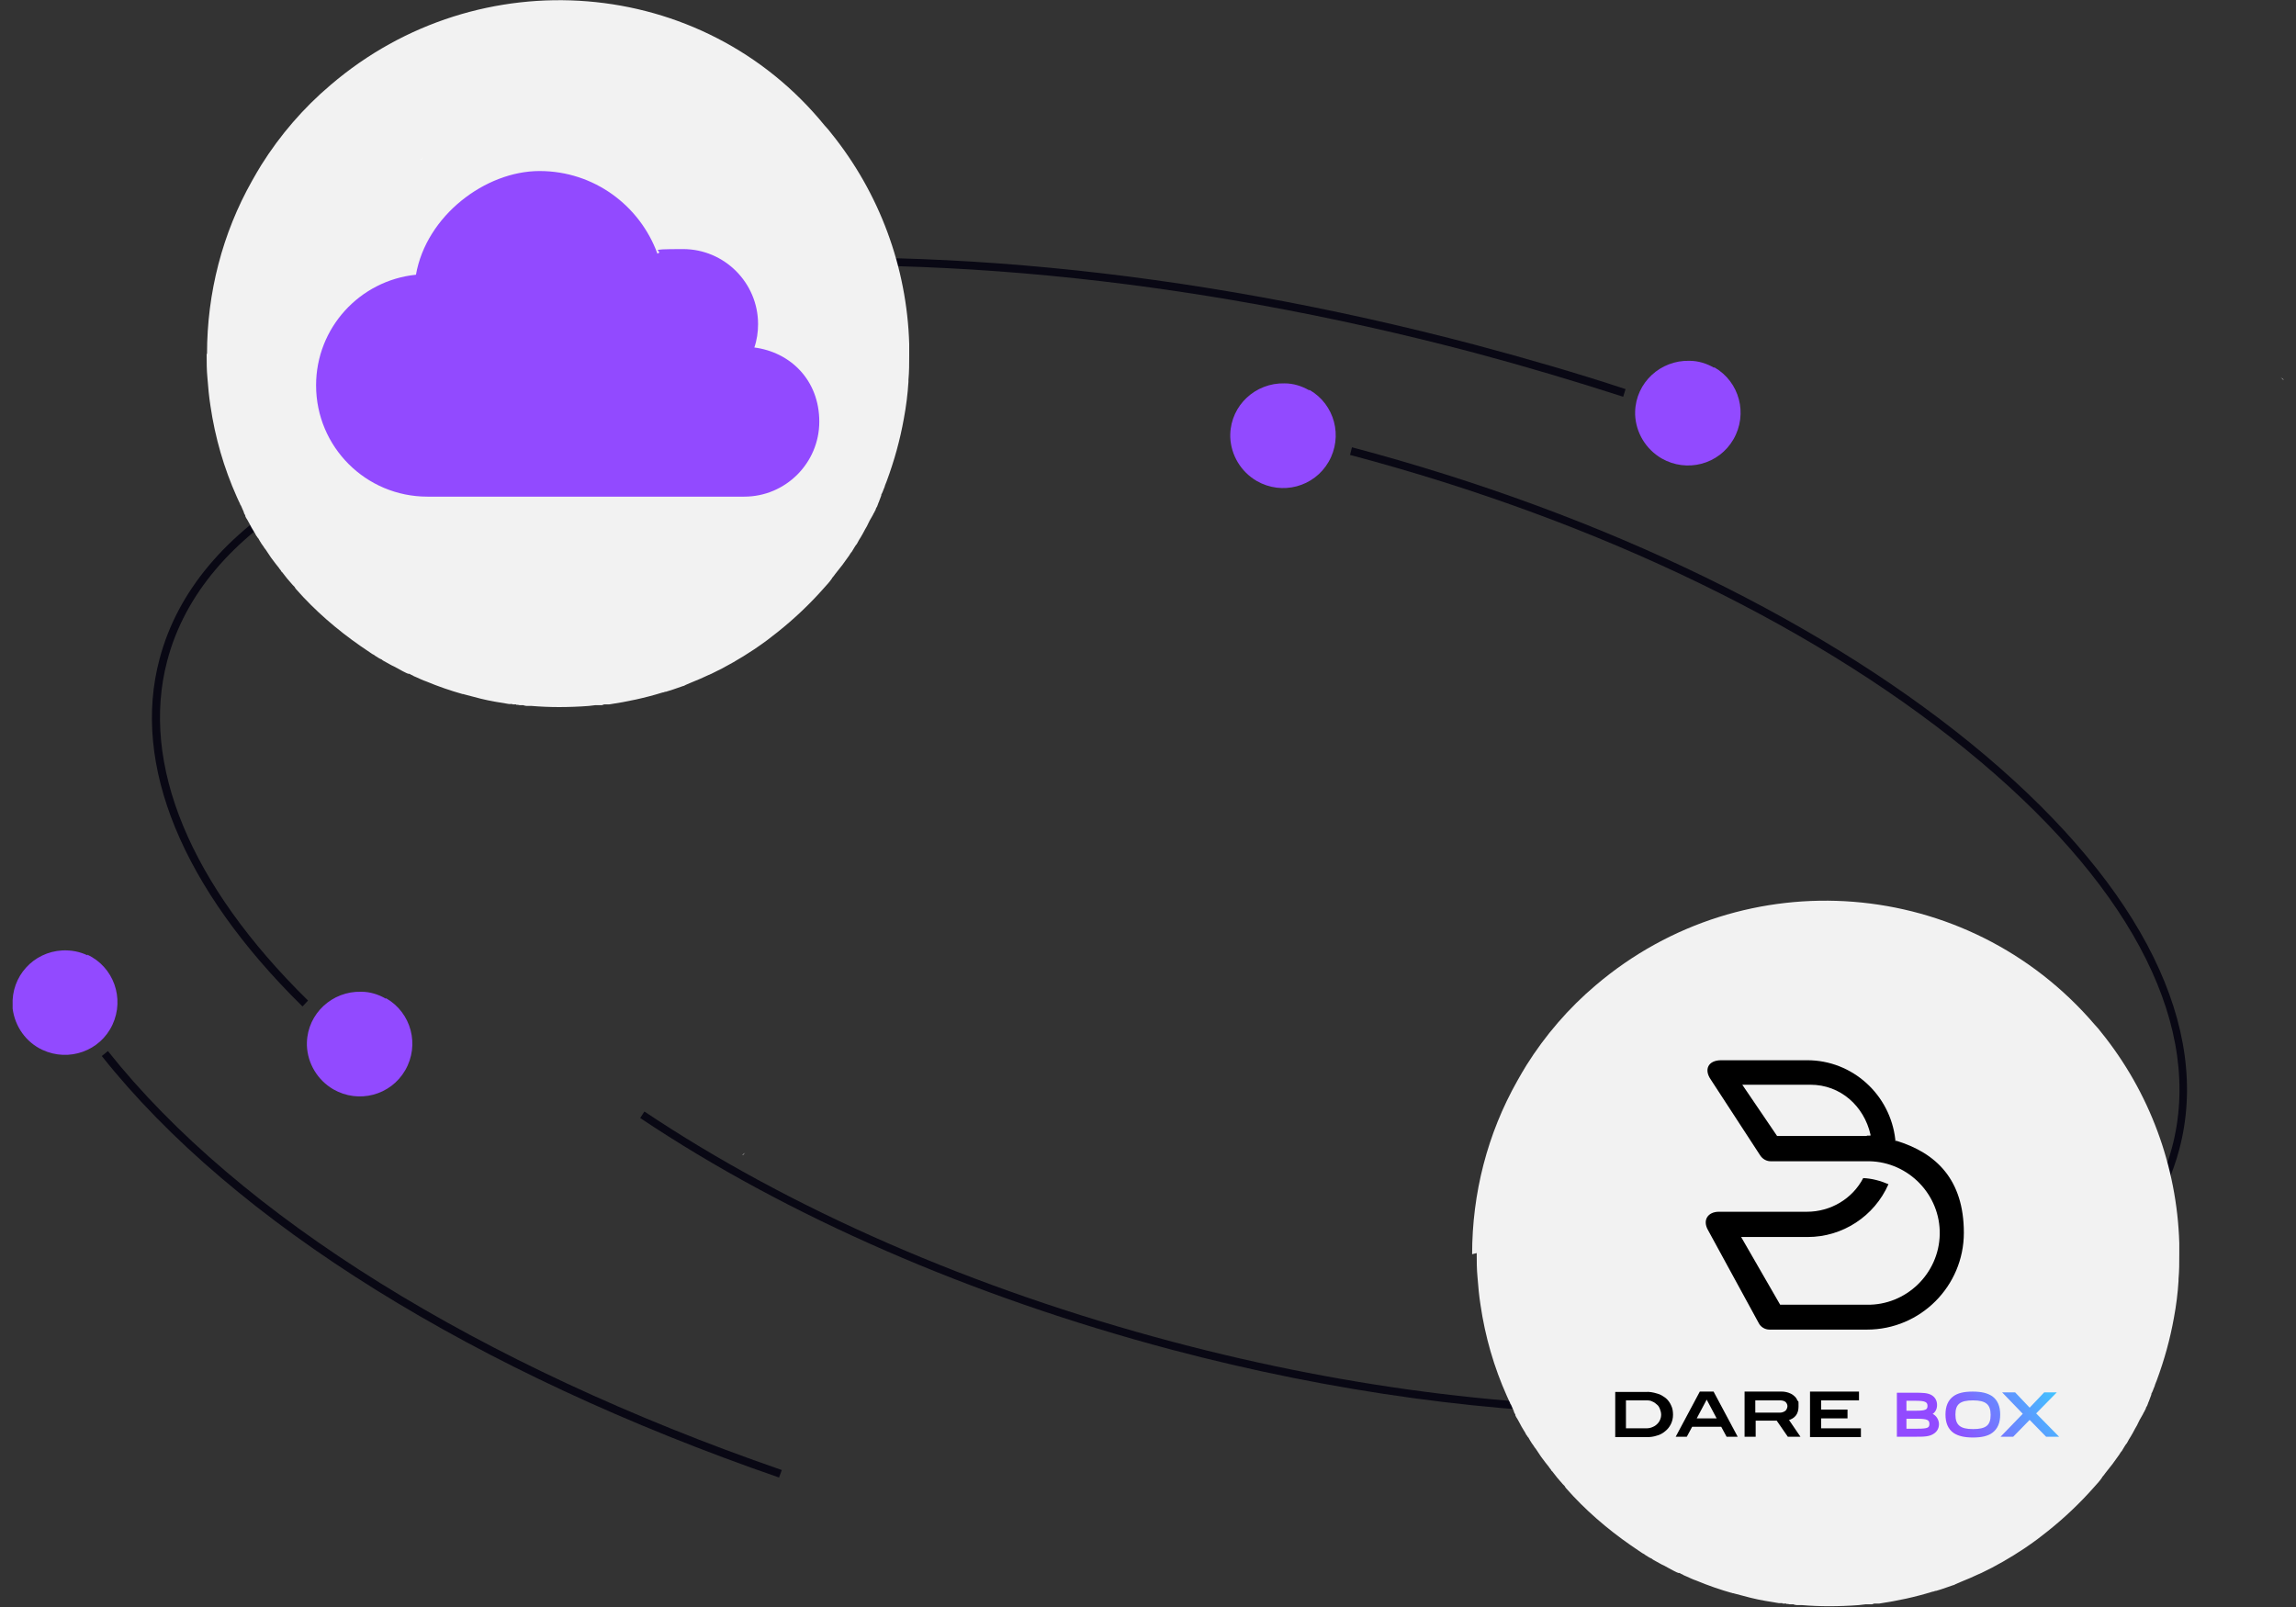 <?xml version="1.0" encoding="UTF-8"?>
<svg id="_レイヤー_1" data-name="レイヤー_1" xmlns="http://www.w3.org/2000/svg" version="1.1" xmlns:xlink="http://www.w3.org/1999/xlink" viewBox="0 0 600 420">
  <rect x="0" y="0" width="600" height="420" fill="#333333" stroke="none"/>
  <!-- Generator: Adobe Illustrator 29.7.1, SVG Export Plug-In . SVG Version: 2.1.1 Build 8)  -->
  <defs>
    <style>
      .st0 {
        fill: #fff;
      }

      .st1 {
        fill: #090814;
      }

      .st2 {
        fill: #f2f2f2;
      }

      .st3 {
        fill: #924aff;
      }

      .st4 {
        fill-rule: evenodd;
      }

      .st5 {
        fill: url(#_名称未設定グラデーション_7);
      }
    </style>
    <linearGradient id="_名称未設定グラデーション_7" data-name="名称未設定グラデーション 7" x1="498.6" y1="-12.2" x2="535" y2="8.9" gradientTransform="translate(0 368.2) scale(1 -1)" gradientUnits="userSpaceOnUse">
      <stop offset=".3" stop-color="#924aff"/>
      <stop offset="1" stop-color="#40c5ff"/>
    </linearGradient>
  </defs>
  <path class="st3" d="M342.2,101.9c6.6,3.8,8.8,12.2,5,18.8-3.8,6.6-12.2,8.8-18.8,5-4.1-2.4-6.7-6.7-6.9-11.4v-.4s0-.4,0-.4c.2-7.6,6.6-13.5,14.2-13.3,2.3,0,4.5.7,6.4,1.8Z"/>
  <path class="st3" d="M448,96c6.6,3.8,8.8,12.2,5,18.8-3.8,6.6-12.2,8.8-18.8,5-4.1-2.4-6.7-6.7-6.9-11.4v-.4s0-.4,0-.4c.2-7.6,6.6-13.5,14.2-13.3,2.3,0,4.5.7,6.4,1.8Z"/>
  <path class="st3" d="M100.9,260.9c6.6,3.8,8.8,12.2,5,18.8-3.8,6.6-12.2,8.8-18.8,5-4.1-2.4-6.7-6.7-6.9-11.4v-.4s0-.4,0-.4c.2-7.6,6.6-13.5,14.2-13.3,2.3,0,4.5.7,6.4,1.8Z"/>
  <path class="st3" d="M22.8,249.5c6.9,3.2,9.8,11.4,6.6,18.3-3.2,6.9-11.4,9.8-18.3,6.6-4.3-2-7.2-6.1-7.8-10.8v-.4s0-.4,0-.4c-.4-7.6,5.4-14,13-14.4,2.3-.1,4.5.3,6.6,1.3Z"/>
  <path class="st1" d="M430.1,369.7c-39.2,0-81.8-5.8-124.1-17-52.3-13.9-100.3-34.8-138.7-60.5l1.1-1.7c38.3,25.6,86,46.4,138.1,60.2,47.1,12.5,94.5,18.2,137.2,16.7v2c-4.4.2-9,.2-13.6.2Z"/>
  <path class="st1" d="M424.2,103.7c-12.7-4.1-25.8-8-38.9-11.5-75.3-19.9-149.4-27-214.2-20.5l-.2-2c65-6.6,139.3.5,214.9,20.5,13.1,3.5,26.3,7.3,39,11.5l-.6,1.9Z"/>
  <path class="st1" d="M79,263c-31.4-30.9-44.7-63.2-37.3-90.8,9.4-35.5,51.1-60,114.5-67.3l.2,2c-62.5,7.2-103.6,31.2-112.7,65.8-7.1,26.9,5.9,58.5,36.8,88.8l-1.4,1.5Z"/>
  <path class="st1" d="M504.9,357l-.7-1.9c35.1-11.9,57-30.9,63.4-55.2,8.2-30.9-9.6-66.7-50-100.8-40.6-34.3-99.1-62.8-164.8-80.2l.5-2c66,17.5,124.8,46.1,165.6,80.6,41,34.7,59,71.2,50.6,102.9-6.6,25-29,44.5-64.7,56.6Z"/>
  <path class="st1" d="M203.7,386.2c-79.6-27.5-142.5-66.6-177.1-110.2l1.6-1.3c34.3,43.2,96.9,82.1,176.1,109.5l-.7,1.9Z"/>
  <path class="st2" d="M385.9,327.5c0,2.1,0,4.2.2,6.2.2,2.5.4,4.9.8,7.4,1.2,8.2,3.5,16.2,6.9,23.8l.5,1.1.3.6c0,.2.2.4.3.6.1.2.2.5.3.7.1.3.3.6.4.9,0,0,0,0,0,.1.1.3.2.5.4.8,0,0,0,.1,0,.2.1.3.3.6.5.9.2.3.3.6.5.9.4.8.8,1.5,1.3,2.3.1.2.3.4.4.7.1.2.2.4.4.6,0,.1.2.3.3.4.1.2.3.5.4.7.3.5.6,1,1,1.5h0c.1.2.3.5.5.7h0c.5.7.9,1.4,1.4,2.1,0,0,0,0,0,0h0c.4.5.8,1.1,1.2,1.6h0c.3.3.5.7.8,1,.2.3.4.6.6.8,0,0,0,.1.1.2h0c0,0,.1.2.2.2.9,1.2,1.8,2.3,2.8,3.4l.2.2c0,0,.1.1.2.2,0,0,.2.2.2.3s.2.2.2.3c5,5.7,10.8,10.7,17,15,.8.6,1.7,1.1,2.5,1.7.2.1.4.3.6.4,0,0,.1,0,.2.1.1,0,.2.1.3.2s.2.1.3.2c.5.3.9.6,1.4.8.1,0,.2.1.3.2s.2.1.3.2t0,0h0s0,0,0,0c.6.3,1.2.7,1.8,1,.3.2.6.3,1,.5.7.4,1.5.8,2.2,1.2.3.1.5.3.8.4.2.1.4.2.7.3,0,0,.1,0,.2,0,.2,0,.4.2.6.3.2,0,.4.2.6.3.2.1.5.2.7.3.9.4,1.7.8,2.6,1.1,3.1,1.3,6.3,2.4,9.5,3.3.1,0,.3,0,.5.1,1.4.4,2.8.7,4.2,1.1,2.4.6,4.9,1,7.4,1.4h.9c0,.1,0,.1,0,.1t0,0h1c0,.1,0,.1,0,.1.3,0,.6,0,.9.1h1c0,.1.8.2.8.2,0,0,0,0,0,0,.2,0,.5,0,.7,0h.6c2.4.2,4.8.3,7.2.3s5.3-.1,7.8-.3h0l1.7-.2c.1,0,.3,0,.4,0,0,0,0,0,0,0,0,0,0,0,.1,0,0,0,0,0,0,0,.2,0,.4,0,.6,0h.6c.2-.1.4-.1.6-.2,0,0,0,0,.1,0,.2,0,.3,0,.5,0h.2c.2,0,.3,0,.5,0h0c4.7-.7,9.4-1.7,13.9-3.1.2,0,.5-.1.7-.2,0,0,0,0,0,0,0,0,.1,0,.2,0,.6-.2,1.3-.4,1.9-.6.9-.3,1.7-.6,2.6-.9.2,0,.5-.2.7-.3.5-.2.9-.4,1.4-.6.8-.3,1.6-.7,2.4-1,.7-.3,1.5-.7,2.2-1,0,0,0,0,0,0,.2,0,.3-.2.5-.2h0c4-1.9,7.8-4.1,11.4-6.5,1.2-.8,2.3-1.6,3.4-2.4.9-.7,1.8-1.4,2.7-2.1,4.4-3.5,8.5-7.4,12.2-11.6h0c.3-.3.5-.6.8-.9,0,0,0,0,.1-.1.2-.2.3-.4.5-.6h0c.2-.3.4-.5.6-.8,0,0,0-.1.1-.2h0c.2-.2.3-.4.5-.6,0-.1.2-.2.2-.3h0c.5-.6,1-1.3,1.5-1.9.1-.2.3-.3.4-.5.6-.8,1.2-1.7,1.8-2.5h0c.2-.3.4-.7.7-1l.6-1c.2-.3.4-.7.7-1h0c.2-.4.4-.7.6-1.1.2-.3.3-.5.5-.8.1-.2.2-.4.3-.5,0,0,0-.1.1-.2l.7-1.3c.3-.5.6-1,.8-1.5.1-.2.2-.4.3-.6,0,0,0-.1.1-.2.1-.2.3-.5.4-.7s.3-.5.4-.7.2-.5.4-.7c0-.2.2-.4.3-.6,0,0,0,0,0,0,0,0,0-.2.1-.3,0,0,0,0,0,0,0-.2.2-.4.3-.6.1-.2.2-.5.3-.8,0-.2.2-.3.2-.5.1-.2.2-.5.3-.8.1-.3.2-.5.3-.8,0,0,0-.1,0-.2,0-.1.1-.2.2-.4.1-.3.3-.6.4-1,.2-.4.3-.7.4-1.1.1-.3.3-.7.4-1h0c2-5.4,3.5-10.8,4.5-16.4h0c.6-3.2,1-6.4,1.2-9.6,0-.2,0-.3,0-.5.2-2.2.2-4.3.2-6.5s0-1.9,0-2.9c-.6-20.1-7.8-39.5-20.4-55.1-.3-.3-.5-.7-.8-1s-.6-.7-.9-1c-33.2-38.8-91.5-43.4-130.4-10.3-7.1,6-13.2,13.1-18.1,20.9-.4.7-.8,1.3-1.2,2s-.8,1.4-1.2,2.1c-7.8,13.8-11.8,29.4-11.8,45.3Z"/>
  <path class="st0" d="M194.2,301.8c0,0-.1,0-.2,0,.3-.2.6-.4.8-.6l-.6.6Z"/>
  <path class="st0" d="M596.6,99.2c0,0,.1,0,.2,0-.3-.2-.6-.4-.8-.6l.6.6Z"/>
  <path class="st2" d="M54,92.5c0,2.1,0,4.2.2,6.2.2,2.5.4,4.9.8,7.4,1.2,8.2,3.5,16.2,6.9,23.8l.5,1.1.3.6c0,.2.2.4.3.6.1.2.2.5.3.7.1.3.3.6.4.9,0,0,0,0,0,.1.1.3.2.5.4.8,0,0,0,.1,0,.2.1.3.3.6.5.9.2.3.3.6.5.9.4.8.8,1.5,1.3,2.3.1.2.3.4.4.7.1.2.2.4.4.6,0,.1.2.3.3.4.1.2.3.5.4.7.3.5.6,1,1,1.5h0c.1.2.3.5.5.7h0c.5.7.9,1.4,1.4,2.1,0,0,0,0,0,0,0,0,0,0,0,0,.4.5.8,1.1,1.2,1.6h0c.3.3.5.7.8,1,.2.3.4.6.6.8,0,0,0,.1.1.2h0c0,0,.1.2.2.2.9,1.2,1.8,2.3,2.8,3.4l.2.2c0,0,.1.1.2.2,0,0,.2.2.2.3s.2.2.2.3c5,5.7,10.8,10.7,17,15,.8.6,1.7,1.1,2.5,1.7.2.1.4.3.6.4,0,0,.1,0,.2.1.1,0,.2.1.3.2s.2.1.3.2c.5.3.9.6,1.4.8.1,0,.2.1.3.2s.2.1.3.2t0,0h0s0,0,0,0c.6.3,1.2.7,1.8,1,.3.2.6.3,1,.5.7.4,1.5.8,2.2,1.2.3.1.5.3.8.4.2.1.4.2.7.3,0,0,.1,0,.2,0,.2,0,.4.2.6.3.2,0,.4.2.6.3.2.1.5.2.7.3.9.4,1.7.8,2.6,1.1,3.1,1.3,6.3,2.4,9.5,3.3.1,0,.3,0,.5.1,1.4.4,2.8.7,4.2,1.1,2.4.6,4.9,1,7.4,1.4h.9c0,.1,0,.1,0,.1t0,0h1c0,.1,0,.1,0,.1.3,0,.6,0,.9.1h1c0,.1.8.2.8.2,0,0,0,0,0,0,.2,0,.5,0,.7,0h.6c2.4.2,4.8.3,7.2.3s5.3-.1,7.8-.3h0l1.7-.2c.1,0,.3,0,.4,0,0,0,0,0,0,0,0,0,0,0,.1,0,0,0,0,0,0,0,.2,0,.4,0,.6,0h.6c.2-.1.4-.1.6-.2,0,0,0,0,.1,0,.2,0,.3,0,.5,0h.2c.2,0,.3,0,.5,0h0c4.7-.7,9.4-1.7,13.9-3.1.2,0,.5-.1.7-.2,0,0,0,0,0,0,0,0,.1,0,.2,0,.6-.2,1.3-.4,1.9-.6.9-.3,1.7-.6,2.6-.9.2,0,.5-.2.7-.3.5-.2.9-.4,1.4-.6.8-.3,1.6-.7,2.4-1,.7-.3,1.5-.7,2.2-1,0,0,0,0,0,0,.2,0,.3-.2.5-.2h0c4-1.9,7.8-4.1,11.4-6.5,1.2-.8,2.3-1.6,3.4-2.4.9-.7,1.8-1.4,2.7-2.1,4.4-3.5,8.5-7.4,12.2-11.6h0c.3-.3.5-.6.8-.9,0,0,0,0,.1-.1.2-.2.3-.4.5-.6h0c.2-.3.4-.5.6-.8,0,0,0-.1.1-.2h0c.2-.2.3-.4.5-.6,0-.1.2-.2.2-.3h0c.5-.6,1-1.3,1.5-1.9.1-.2.3-.3.4-.5.6-.8,1.2-1.7,1.8-2.5h0c.2-.3.4-.7.7-1l.6-1c.2-.3.4-.7.7-1h0c.2-.4.4-.7.6-1.1.2-.3.3-.5.5-.8.1-.2.2-.4.3-.5,0,0,0-.1.1-.2l.7-1.3c.3-.5.6-1,.8-1.5.1-.2.2-.4.3-.6,0,0,0-.1.1-.2.1-.2.3-.5.4-.7s.3-.5.4-.7.2-.5.4-.7c0-.2.2-.4.3-.6,0,0,0,0,0,0,0,0,0-.2.1-.3,0,0,0,0,0,0,0-.2.2-.4.3-.6.1-.2.2-.5.3-.8,0-.2.2-.3.2-.5.1-.2.2-.5.3-.8.1-.3.2-.5.3-.8,0,0,0-.1,0-.2,0-.1.1-.2.2-.4.1-.3.3-.6.4-1,.2-.4.3-.7.4-1.1.1-.3.3-.7.4-1h0c2-5.4,3.5-10.8,4.5-16.4h0c.6-3.2,1-6.4,1.2-9.6,0-.2,0-.3,0-.5.2-2.2.2-4.3.2-6.5s0-1.9,0-2.9c-.6-20.1-7.8-39.5-20.4-55.1-.3-.3-.5-.7-.8-1s-.6-.7-.9-1C183.6-6.4,125.2-11,86.4,22.2c-7.1,6-13.2,13.1-18.1,20.9-.4.7-.8,1.3-1.2,2s-.8,1.4-1.2,2.1c-7.8,13.8-11.8,29.4-11.8,45.3h0Z"/>
  <path class="st0" d="M110.1,41.7c0,0-.1,0-.2,0,.3-.2.6-.4.8-.6l-.6.6Z"/>
  <path class="st3" d="M197.1,90.9c.7-2,1-4.1,1-6.2,0-10.8-8.8-19.6-19.6-19.6s-4.6.4-6.7,1.2c-4.6-12.6-16.6-21.6-30.8-21.6s-29.6,11.7-32.3,27.1c-14.7,1.5-26.1,13.9-26.1,28.9h0c0,16.1,13,29.1,29.1,29.1h82.8c10.8,0,19.6-8.8,19.6-19.6s-7.5-18.2-17.1-19.4Z"/>
  <path class="st4" d="M495.5,298.2h-.2v-.3c-1.3-11.8-11.2-20.8-23-20.8h-22.5c-3.4,0-4.6,2.4-2.7,5.1l12.9,19.8c.6.9,1.6,1.5,2.7,1.5h25.8c10.3.2,18.6,8.8,18.4,19.1-.2,10.3-8.8,18.6-19.1,18.4h-22.6l-10.2-17.7h17.4c9.1,0,17.4-5.4,21.1-13.8-2.1-.9-4.3-1.5-6.6-1.6-2.8,5.4-8.5,8.8-14.7,8.8h-23c-2.9,0-4.4,2.2-2.8,4.9l13.2,24.2c.5,1,1.6,1.7,2.8,1.7h25.5c14,0,25.3-11.4,25.3-25.3s-7.2-20.9-17.8-24.1ZM487.8,296.9h-23.4l-9.1-13.4h17.8c7.9,0,14,5.6,15.7,13v.3c0,0-.9,0-.9,0Z"/>
  <g>
    <polygon class="st4" points="473 375.6 473 363.7 485.8 363.7 485.8 366 475.9 366 475.9 368.4 482.8 368.4 482.8 370.7 475.9 370.7 475.9 373.3 486.3 373.3 486.3 375.6 473 375.6"/>
    <path class="st4" d="M467.3,371.2c1.8-.5,2.7-1.7,2.7-3.6s0-1.1-.3-1.6c-.2-.5-.5-.9-.9-1.2-.4-.4-.9-.6-1.4-.8-.6-.2-1.2-.3-1.8-.3h-9.7v11.8h2.9v-4.2h5.5l2.9,4.2h3.3s-3-4.4-3-4.4ZM467.1,367.5c0,.4-.2.9-.5,1.2-.4.3-.9.5-1.4.5h-6.5v-3.2h6.5c.5,0,1,.1,1.4.4.3.3.5.7.5,1.1Z"/>
    <path class="st4" d="M447.7,363.7h-3.5l-6.3,11.8h2.9l1.4-2.6h7.6l1.4,2.6h2.9s-6.3-11.8-6.3-11.8ZM443.4,370.7l2.6-4.9,2.6,4.9h-5.2Z"/>
    <path class="st4" d="M436.7,367.3c-.3-.7-.8-1.4-1.4-1.9-.7-.5-1.4-1-2.3-1.2-1-.3-2-.5-3-.4h-7.9v11.8h8.3c.9,0,1.7-.1,2.6-.4.8-.2,1.5-.6,2.1-1.1,1.3-1,2.1-2.6,2.1-4.3,0-.9-.1-1.7-.5-2.5h0ZM433.4,371.8c-.4.5-.9.9-1.4,1.1-.6.3-1.2.4-1.8.4h-5.3v-7.3h5.3c.5,0,1.1,0,1.6.3.5.2.9.5,1.2.8.4.3.6.7.8,1.2.2.5.3,1,.3,1.5,0,.7-.3,1.5-.7,2Z"/>
    <path class="st5" d="M505.1,369.5c.7-.5,1.1-1.3,1.1-2.3s-.4-1.9-1.3-2.5c-1.1-.7-2.5-.7-4.7-.7h-4.5v11.5h4.8c2.3,0,3.8,0,5-.9.8-.6,1.2-1.4,1.2-2.4s-.6-2.2-1.7-2.7h0ZM500.6,368.7h-2.4v-2.6h2.4c2.4,0,3.1.3,3.1,1.3s-.4,1.3-3.1,1.3ZM498.2,370.8h2.9c2.4,0,3.1.3,3.1,1.3s-.3,1.3-3.1,1.3h-2.9v-2.6h0ZM520.6,364.9c-1.2-.8-2.8-1.2-5.1-1.2s-3.9.4-5,1.2c-1.4,1-2.1,2.6-2.1,4.8s.7,3.8,2.1,4.8c1.2.8,2.8,1.2,5.1,1.2s3.9-.4,5-1.2h0c1.4-1,2.1-2.6,2.1-4.8s-.7-3.8-2.1-4.8h0ZM520.2,369.8c0,2.7-1.2,3.7-4.6,3.7s-4.6-1.1-4.6-3.8,1.2-3.7,4.6-3.7,4.6,1.1,4.6,3.8h0ZM538.1,375.5h-3.4l-4.3-4.4-4.3,4.4h-3.3l5.8-6-5.4-5.6h3.4l3.8,4,3.8-4h3.3l-5.4,5.5,5.9,6h0Z"/>
  </g>
</svg>